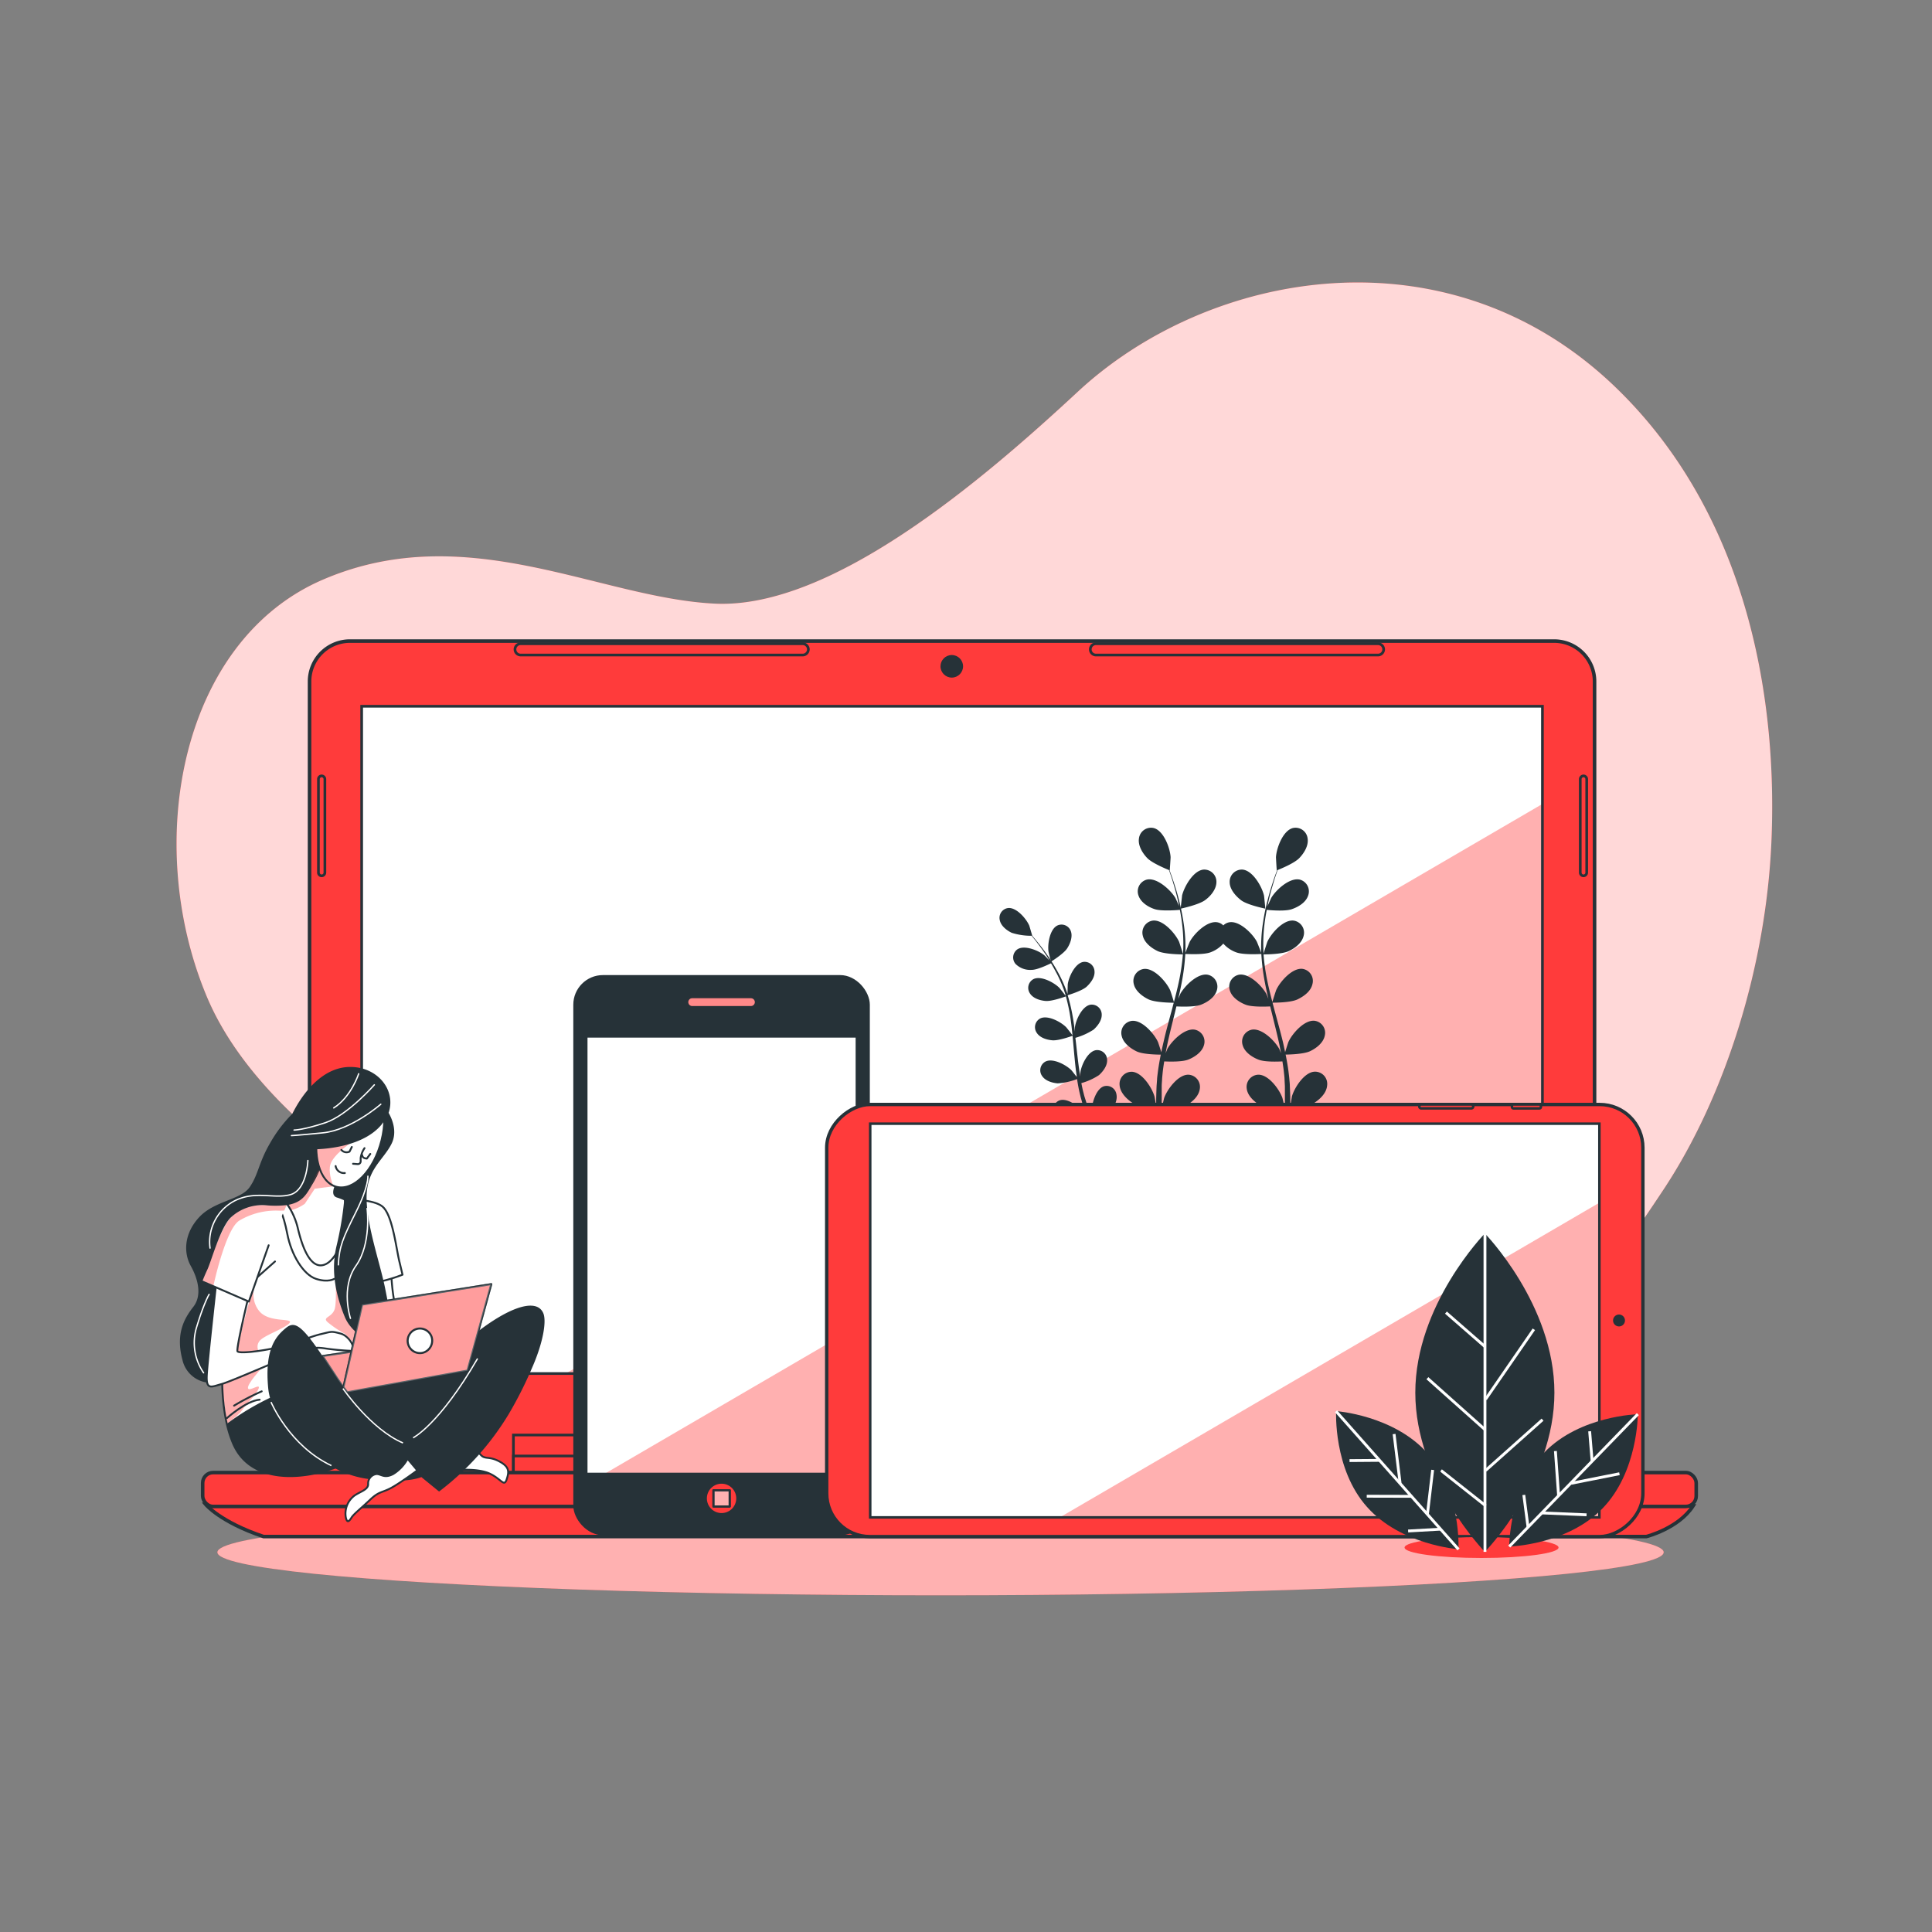 <svg viewBox="0 0 500 500" xmlns:xlink="http://www.w3.org/1999/xlink" xmlns="http://www.w3.org/2000/svg"><rect x="0" y="0" width="500" height="500" fill="#808080" stroke="none"/><defs><clipPath id="freepik--clip-path--inject-1--inject-27"><rect style="fill:#fff;stroke:#263238;stroke-miterlimit:10;stroke-width:0.69px" height="172.69" width="305.58" y="182.78" x="93.6"></rect></clipPath><clipPath id="freepik--clip-path-2--inject-1--inject-27"><path style="fill:#fff;stroke:#263238;stroke-linecap:round;stroke-linejoin:round;stroke-width:0.485px" d="M83.48,299.75a24,24,0,0,1-2.65,6.3c-2,3.31-2.82,5.62-8.94,5.79S62.62,317,60,331.87s-4.14,31.29.33,41.72S78,383,86.62,379.88s10.6-12.91,10.76-23.5.17-27.32-1.49-35.77-6.45-10.26-8.61-10.92.67-4.64.67-4.64Z"></path></clipPath><clipPath id="freepik--clip-path-3--inject-1--inject-27"><path style="fill:#fff;stroke:#263238;stroke-linecap:round;stroke-linejoin:round;stroke-width:0.485px" d="M89.2,310.44a12.79,12.79,0,0,0-1.92-.75c-2.15-.66.67-4.64.67-4.64l-4.47-5.3a24,24,0,0,1-2.65,6.3c-1.69,2.81-2.55,4.9-6.53,5.57a18.29,18.29,0,0,1,2.72,6c1,4.31,3.14,11.26,7.12,9.61C87.92,325.66,90.79,316.59,89.2,310.44Z"></path></clipPath><clipPath id="freepik--clip-path-4--inject-1--inject-27"><path style="fill:#fff;stroke:#263238;stroke-linecap:round;stroke-linejoin:round;stroke-width:0.485px" d="M74.3,311.62a25.36,25.36,0,0,1-5.56.05A12.19,12.19,0,0,0,59.47,315c-2.65,2.64-5,11.25-6,13.41s-1.32,3.14-1.32,3.14l12.25,5.3,5.13-14.57"></path></clipPath><clipPath id="freepik--clip-path-5--inject-1--inject-27"><ellipse style="fill:#fff;stroke:#263238;stroke-linecap:round;stroke-linejoin:round;stroke-width:0.485px" transform="translate(-215.71 309.47) rotate(-75.87)" ry="8.32" rx="14.49" cy="293.11" cx="90.66"></ellipse></clipPath><clipPath id="freepik--clip-path-6--inject-1--inject-27"><rect style="fill:#fff;stroke:#263238;stroke-miterlimit:10;stroke-width:0.528px" height="113.13" width="69.92" y="268.27" x="151.78"></rect></clipPath><clipPath id="freepik--clip-path-7--inject-1--inject-27"><rect style="fill:#fff;stroke:#263238;stroke-miterlimit:10;stroke-width:0.652px" transform="translate(661.31 22.19) rotate(90)" height="188.71" width="101.89" y="247.39" x="268.62"></rect></clipPath></defs><g id="freepik--background-simple--inject-1--inject-27"><path style="fill:#FF3B3B" d="M417.92,100.05C374.6,58.48,312.9,69.89,279,101.32c-24.77,23-63.79,56.35-94,54.9C155.05,154.77,120.81,134,83.6,150c-36.72,15.76-46.75,67.89-30.15,107.75,16.66,40,77.45,72.51,151,102.83a215,215,0,0,0,85.36,16.68s66.58-.69,91.6-16.7C401,348,409.39,339.75,430.57,307.78c16-24.2,26.72-58.22,27.92-91.18C460,176.33,450.28,131.11,417.92,100.05Z"></path><path style="fill:#fff;opacity:0.8" d="M417.92,100.05C374.6,58.48,312.9,69.89,279,101.32c-24.77,23-63.79,56.35-94,54.9C155.05,154.77,120.81,134,83.6,150c-36.72,15.76-46.75,67.89-30.15,107.75,16.66,40,77.45,72.51,151,102.83a215,215,0,0,0,85.36,16.68s66.58-.69,91.6-16.7C401,348,409.39,339.75,430.57,307.78c16-24.2,26.72-58.22,27.92-91.18C460,176.33,450.28,131.11,417.92,100.05Z"></path></g><g id="freepik--Shadow--inject-1--inject-27"><ellipse style="fill:#FF3B3B" ry="11.13" rx="187.15" cy="401.73" cx="243.41"></ellipse><ellipse style="fill:#fff;opacity:0.6" ry="11.13" rx="187.15" cy="401.73" cx="243.41"></ellipse></g><g id="freepik--Laptop--inject-1--inject-27"><path style="fill:#FF3B3B;stroke:#263238;stroke-miterlimit:10;stroke-width:0.921px" d="M90.56,165.91H402.21a10.46,10.46,0,0,1,10.46,10.46V381.77a0,0,0,0,1,0,0H80.11a0,0,0,0,1,0,0V176.37A10.46,10.46,0,0,1,90.56,165.91Z"></path><rect style="fill:#fff" height="172.69" width="305.58" y="182.78" x="93.6"></rect><g style="clip-path:url(#freepik--clip-path--inject-1--inject-27)"><polygon style="fill:#FF3B3B;opacity:0.4;mix-blend-mode:multiply" points="399.18 355.47 399.18 208.06 146.41 355.47 399.18 355.47"></polygon></g><rect style="fill:none;stroke:#263238;stroke-miterlimit:10;stroke-width:0.69px" height="172.69" width="305.58" y="182.78" x="93.6"></rect><rect style="fill:#FF3B3B;stroke:#263238;stroke-miterlimit:10;stroke-width:0.692px" height="11.26" width="228.55" y="371.38" x="132.87"></rect><rect style="fill:#FF3B3B;stroke:#263238;stroke-miterlimit:10;stroke-width:0.692px" height="5.84" width="228.55" y="376.81" x="132.87"></rect><path style="fill:#FF3B3B;stroke:#263238;stroke-miterlimit:10;stroke-width:0.921px" d="M53.21,389.32s3.76,4.59,15,8.34H426.07s8.34-2.09,12.1-7.93Z"></path><rect style="fill:#FF3B3B;stroke:#263238;stroke-miterlimit:10;stroke-width:0.921px" rx="2.7" height="8.77" width="386.53" y="381.1" x="52.45"></rect><circle style="fill:#263238" r="2.92" cy="172.44" cx="246.32"></circle><path style="fill:#FF3B3B;stroke:#263238;stroke-miterlimit:10;stroke-width:0.692px" d="M207.74,169.52h-73a1.46,1.46,0,0,1-1.46-1.46h0a1.46,1.46,0,0,1,1.46-1.46h73a1.47,1.47,0,0,1,1.46,1.46h0A1.46,1.46,0,0,1,207.74,169.52Z"></path><path style="fill:#FF3B3B;stroke:#263238;stroke-miterlimit:10;stroke-width:0.692px" d="M356.63,169.52h-73a1.46,1.46,0,0,1-1.46-1.46h0a1.47,1.47,0,0,1,1.46-1.46h73a1.46,1.46,0,0,1,1.46,1.46h0A1.46,1.46,0,0,1,356.63,169.52Z"></path><path style="fill:#FF3B3B;stroke:#263238;stroke-miterlimit:10;stroke-width:0.692px" d="M409.81,226.66h0a.84.84,0,0,1-.84-.83V201.64a.85.85,0,0,1,.84-.84h0a.84.84,0,0,1,.83.84v24.19A.83.83,0,0,1,409.81,226.66Z"></path><path style="fill:#FF3B3B;stroke:#263238;stroke-miterlimit:10;stroke-width:0.692px" d="M83.24,226.66h0a.83.83,0,0,1-.83-.83V201.64a.84.84,0,0,1,.83-.84h0a.85.85,0,0,1,.84.84v24.19A.84.84,0,0,1,83.24,226.66Z"></path></g><g id="freepik--plants-1--inject-1--inject-27"><path style="fill:#263238" d="M311.81,233c1.42-1,2.95-2.78,3-4.66a3.16,3.16,0,0,0-3.33-3.29c-2.65.24-5,4.4-5.56,6.71,0,.2-.4,3.41-.35,3.4S310.13,234.19,311.81,233Z"></path><path style="fill:#263238" d="M288.92,283.14a2.56,2.56,0,0,0-3.27-2c-2,.69-3.13,4.44-3.1,6.38,0,.12.19,1.58.3,2.32-.23-.57-.45-1.15-.68-1.75-.33-.87-.65-1.79-1-2.69l-.45-1.43c-.16-.48-.26-1-.39-1.44-.18-.72-.33-1.47-.48-2.22a16.24,16.24,0,0,0,4.58-2.08c1.09-1,2.2-2.47,2.09-4a2.56,2.56,0,0,0-2.93-2.44c-2.13.38-3.77,3.92-4,5.84,0,.06,0,.47,0,1-.12-.74-.25-1.47-.35-2.22-.3-2.12-.53-4.29-.77-6.46-.05-.46-.11-.91-.16-1.36a17.27,17.27,0,0,0,4.72-2.13c1.09-1,2.2-2.47,2.09-4a2.57,2.57,0,0,0-2.93-2.44c-2.13.38-3.77,3.92-4,5.84,0,.07,0,.56,0,1.1-.15-1.17-.31-2.35-.51-3.51a46,46,0,0,0-1.37-5.89c.27-.08,3.64-1.1,4.87-2.17,1.08-1,2.2-2.47,2.08-4a2.56,2.56,0,0,0-2.93-2.44c-2.13.38-3.77,3.92-4,5.84,0,.13-.06,1.91-.05,2.54a.19.19,0,0,1,0-.07,33.68,33.68,0,0,0-2.37-5.44,44.63,44.63,0,0,0-2.78-4.52c-.93-1.36-1.86-2.54-2.7-3.58-.45-.56-.88-1.07-1.28-1.53h0s-.72-2.51-.79-2.67c-.77-1.77-3.3-4.74-5.46-4.52a2.55,2.55,0,0,0-2.16,3.13c.3,1.5,1.78,2.65,3.09,3.28a16.73,16.73,0,0,0,5.15.77c.41.5.84,1,1.3,1.62.81,1.06,1.72,2.26,2.61,3.63.24.37.48.77.72,1.15-.54-.56-1.29-1.33-1.38-1.39-1.5-1.22-5.11-2.69-6.92-1.51a2.57,2.57,0,0,0-.48,3.79A5.36,5.36,0,0,0,267,251c1.5,0,4.34-1.4,5-1.7.53.86,1,1.76,1.53,2.73a33,33,0,0,1,2.22,5.42c0,.11,0,.23.08.34-.22-.33-1.55-2-1.66-2.13-1.36-1.38-4.79-3.24-6.72-2.26a2.56,2.56,0,0,0-.89,3.71c.82,1.28,2.62,1.83,4.06,1.94,1.66.13,5.1-1.14,5.23-1.19a45.42,45.42,0,0,1,1.2,5.73c.21,1.43.37,2.88.51,4.35-.29-.42-1.54-2-1.64-2.1-1.36-1.38-4.79-3.23-6.72-2.26a2.56,2.56,0,0,0-.89,3.71c.82,1.29,2.62,1.83,4.06,1.94,1.62.13,4.92-1.07,5.2-1.17.07.66.13,1.33.19,2,.2,2.18.38,4.36.63,6.51.09.74.2,1.47.31,2.2-.46-.61-1.33-1.7-1.41-1.79-1.36-1.37-4.79-3.23-6.72-2.25a2.55,2.55,0,0,0-.9,3.7c.83,1.29,2.63,1.83,4.07,1.94a16.66,16.66,0,0,0,5-1.11c.19,1.22.4,2.42.67,3.59.13.51.23,1,.38,1.5s.27,1,.41,1.44c.32,1,.61,1.87.93,2.77.16.45.32.87.48,1.31-.37-.69-1-1.77-1.06-1.86-1.13-1.56-4.24-3.92-6.3-3.25a2.56,2.56,0,0,0-1.44,3.53c.62,1.4,2.32,2.21,3.72,2.54s4.89-.29,5.29-.37c.4,1.07.8,2.11,1.18,3.08,1.23,3.06,2.36,5.56,3.18,7.3s1.33,2.72,1.33,2.72h0a.75.75,0,0,0,1,.3.76.76,0,0,0,.3-1s-.51-.94-1.36-2.65-2-4.15-3.3-7.15c-.37-.87-.75-1.79-1.13-2.74.39-.19,3.44-1.66,4.46-2.88S289.26,284.63,288.92,283.14Z"></path><path style="fill:#263238" d="M272,248.88s3.23-2,4.16-3.41c.8-1.21,1.47-3,1-4.4a2.56,2.56,0,0,0-3.47-1.57c-2,.92-2.6,4.77-2.35,6.69C271.34,246.35,272,248.9,272,248.88Z"></path><path style="fill:#263238" d="M321.22,233c1.67,1.24,6.25,2.16,6.25,2.16s-.3-3.2-.35-3.4c-.53-2.31-2.9-6.47-5.55-6.71a3.15,3.15,0,0,0-3.33,3.29C318.26,230.17,319.79,231.9,321.22,233Z"></path><path style="fill:#263238" d="M340.22,277.35c-2.65.11-5.24,4.14-5.88,6.43,0,.13-.28,1.64-.42,2.6,0-.58,0-1.13,0-1.72,0-1.17-.06-2.34-.11-3.59,0-.6-.08-1.21-.13-1.83s-.14-1.26-.21-1.89c-.19-1.47-.45-2.94-.75-4.43,1,0,4.66-.11,6.27-.85s3.45-2.14,3.85-4a3.13,3.13,0,0,0-2.6-3.89c-2.64-.31-5.81,3.29-6.79,5.46-.06.13-.59,1.76-.86,2.66-.19-.89-.37-1.78-.58-2.67-.63-2.58-1.35-5.17-2.05-7.76-.22-.79-.42-1.59-.63-2.38.57,0,4.73,0,6.49-.86s3.45-2.14,3.85-4a3.14,3.14,0,0,0-2.6-3.89c-2.64-.3-5.8,3.3-6.78,5.46-.08.16-.84,2.51-1,3.12-.46-1.75-.9-3.49-1.26-5.23A54.55,54.55,0,0,1,327,247c.31,0,4.71,0,6.53-.86,1.61-.74,3.45-2.14,3.86-4a3.15,3.15,0,0,0-2.61-3.89c-2.64-.3-5.8,3.3-6.78,5.46-.08.17-.89,2.7-1,3.16,0-.13,0-.28,0-.42a40.45,40.45,0,0,1,.24-7.19c.15-1.32.36-2.58.6-3.79.86.09,4.68.43,6.43-.16s3.67-1.74,4.27-3.52a3.15,3.15,0,0,0-2.16-4.15c-2.6-.59-6.14,2.64-7.35,4.68-.06.11-.61,1.31-1,2.2.11-.55.22-1.12.34-1.64.45-2,1-3.73,1.46-5.29.28-.88.55-1.68.81-2.42.87-.35,4.35-1.78,5.61-3.09s2.45-3.24,2.16-5.09a3.14,3.14,0,0,0-3.83-2.69c-2.57.67-4.22,5.17-4.36,7.54,0,.2.18,3.43.22,3.41l.05,0c-.26.71-.54,1.47-.83,2.31-.51,1.55-1.08,3.31-1.57,5.27a55.86,55.86,0,0,0-1.29,6.39,41.08,41.08,0,0,0-.4,7.28v.09c-.26-.73-1.06-2.76-1.14-2.9-1.12-2.1-4.52-5.48-7.13-5a2.88,2.88,0,0,0-1.54.81,2.84,2.84,0,0,0-1.54-.81c-2.61-.47-6,2.91-7.12,5-.08.14-.89,2.17-1.15,2.9,0,0,0-.06,0-.09a41.06,41.06,0,0,0-.41-7.28,58.17,58.17,0,0,0-1.28-6.39c-.49-2-1.06-3.72-1.58-5.27-.29-.84-.56-1.6-.83-2.31l.05,0s.23-3.21.22-3.41c-.13-2.37-1.79-6.87-4.36-7.54a3.14,3.14,0,0,0-3.83,2.69c-.29,1.85.93,3.82,2.16,5.09s4.74,2.74,5.61,3.09c.26.74.53,1.54.82,2.42.48,1.56,1,3.33,1.45,5.29.12.52.23,1.09.35,1.64-.39-.89-.93-2.09-1-2.2-1.21-2-4.75-5.27-7.34-4.68a3.14,3.14,0,0,0-2.16,4.15c.6,1.78,2.58,3,4.26,3.52s5.57.25,6.44.16c.23,1.21.44,2.47.59,3.79a40.43,40.43,0,0,1,.25,7.19c0,.14,0,.29-.05.42-.11-.46-.93-3-1-3.16-1-2.16-4.15-5.76-6.79-5.46a3.14,3.14,0,0,0-2.6,3.89c.4,1.83,2.24,3.23,3.85,4,1.82.84,6.22.86,6.53.86a56.26,56.26,0,0,1-1.05,7.11c-.37,1.74-.81,3.48-1.27,5.23-.16-.61-.92-3-1-3.12-1-2.16-4.15-5.76-6.79-5.46a3.14,3.14,0,0,0-2.6,3.89c.4,1.83,2.24,3.23,3.85,4,1.76.81,5.93.86,6.49.86-.21.79-.41,1.59-.63,2.38-.7,2.59-1.42,5.18-2,7.76-.22.89-.4,1.78-.59,2.67-.27-.9-.8-2.53-.86-2.66-1-2.17-4.15-5.77-6.79-5.46a3.14,3.14,0,0,0-2.6,3.89c.4,1.83,2.24,3.22,3.85,4s5.23.84,6.27.85c-.3,1.49-.56,3-.75,4.43-.07.63-.18,1.28-.21,1.89s-.09,1.23-.13,1.83c-.05,1.25-.09,2.42-.1,3.59,0,.59,0,1.14,0,1.72-.14-1-.39-2.47-.43-2.6-.64-2.29-3.22-6.32-5.88-6.43a3.15,3.15,0,0,0-3.16,3.45c.12,1.88,1.73,3.53,3.21,4.51s5.6,1.73,6.25,1.83c0,1.41,0,2.77,0,4.05.11,4.05.35,7.41.55,9.77s.37,3.7.37,3.7h0v0a.94.94,0,0,0,1.85-.28s-.19-1.3-.44-3.63-.56-5.65-.76-9.65c-.05-1.15-.1-2.38-.13-3.64.66-.06,4.71-.47,6.36-1.41s3.26-2.43,3.5-4.29a3.15,3.15,0,0,0-2.93-3.65c-2.66-.07-5.5,3.79-6.29,6-.05.14-.46,1.9-.64,2.8,0-.76,0-1.51,0-2.31,0-1.13,0-2.34,0-3.51,0-.6.07-1.21.1-1.83s.11-1.22.16-1.83c.1-.91.24-1.83.39-2.76,1.19.06,4.58.16,6.17-.45s3.59-1.91,4.1-3.71a3.14,3.14,0,0,0-2.34-4.05c-2.61-.48-6,2.91-7.13,5l-.44,1.09c.16-.9.33-1.8.53-2.7.56-2.57,1.22-5.17,1.87-7.78l.39-1.63c1,.05,4.68.2,6.35-.44s3.59-1.91,4.11-3.71a3.15,3.15,0,0,0-2.35-4.05c-2.61-.48-6,2.91-7.13,5,0,.08-.26.63-.51,1.26.33-1.42.64-2.84.91-4.26a54.55,54.55,0,0,0,.92-7.37c.56,0,4.73.26,6.54-.44a8.15,8.15,0,0,0,3.3-2.25,8.15,8.15,0,0,0,3.3,2.25c1.81.7,6,.47,6.54.44a56.2,56.2,0,0,0,.92,7.37c.27,1.42.58,2.84.91,4.26-.25-.63-.47-1.18-.51-1.26-1.12-2.09-4.51-5.48-7.13-5a3.14,3.14,0,0,0-2.34,4.05c.52,1.8,2.45,3.07,4.1,3.71s5.37.49,6.35.44c.13.55.26,1.09.4,1.63.64,2.61,1.3,5.21,1.87,7.78.2.9.36,1.8.53,2.7-.22-.55-.41-1-.45-1.09-1.12-2.09-4.51-5.48-7.13-5a3.14,3.14,0,0,0-2.34,4.05c.52,1.8,2.45,3.07,4.1,3.71s5,.51,6.18.45c.14.93.29,1.85.38,2.76.06.61.15,1.2.17,1.83s.06,1.23.09,1.83c0,1.17,0,2.38,0,3.51,0,.8,0,1.55,0,2.31-.19-.9-.6-2.66-.65-2.8-.79-2.24-3.63-6.1-6.29-6a3.15,3.15,0,0,0-2.93,3.65c.24,1.86,2,3.41,3.5,4.29s5.7,1.35,6.36,1.41c0,1.26-.07,2.49-.13,3.64-.19,4-.5,7.33-.75,9.65s-.45,3.63-.45,3.63a.94.94,0,0,0,1.85.28v0h0s.17-1.35.38-3.7.44-5.72.54-9.77c0-1.28.05-2.64.05-4.05.65-.1,4.66-.77,6.26-1.83s3.09-2.63,3.2-4.51A3.15,3.15,0,0,0,340.22,277.35Z"></path></g><g id="freepik--Character--inject-1--inject-27"><path style="fill:#fff;stroke:#263238;stroke-linecap:round;stroke-linejoin:round;stroke-width:0.485px" d="M101.19,328.23s.17,6.79,1.32,10.43a58.71,58.71,0,0,0,3,7.28s-4.3,2.32-6.29,2.49-4.63-8.78-4.63-14.9S96.89,325.58,101.19,328.23Z"></path><path style="fill:#fff;stroke:#263238;stroke-linecap:round;stroke-linejoin:round;stroke-width:0.485px" d="M89.2,310.44s7-.26,9.67,1.73,3.64,10.76,4.47,14.24l.83,3.48a38.68,38.68,0,0,1-6,1.82,17.41,17.41,0,0,0-2.32.33S93.74,320,91.26,316.48a45.61,45.61,0,0,0-4.14-5.14S86,310,89.2,310.44Z"></path><path style="fill:#fff" d="M83.48,299.75a24,24,0,0,1-2.65,6.3c-2,3.31-2.82,5.62-8.94,5.79S62.62,317,60,331.87s-4.14,31.29.33,41.72S78,383,86.62,379.88s10.6-12.91,10.76-23.5.17-27.32-1.49-35.77-6.45-10.26-8.61-10.92.67-4.64.67-4.64Z"></path><g style="clip-path:url(#freepik--clip-path-2--inject-1--inject-27)"><path style="fill:#FF3B3B;opacity:0.4;mix-blend-mode:multiply" d="M66,332.24s-1.46,4,1.13,7.11,9,1.62,7.76,3.07-6.79,3.24-7.76,4.69a2.3,2.3,0,0,0-.16,2.59s-5.1.91-5.46.05,3-12.91,3-12.91Z"></path><path style="fill:#FF3B3B;opacity:0.4;mix-blend-mode:multiply" d="M67.56,354.23s-3.55,3.88-3.39,5,3.39-1.45,2.75.16-3.4,4.21-4.21,5.5-4,3.58-4,3.58l-1.14-8.75-.22-1.53Z"></path></g><path style="fill:none;stroke:#263238;stroke-linecap:round;stroke-linejoin:round;stroke-width:0.485px" d="M83.48,299.75a24,24,0,0,1-2.65,6.3c-2,3.31-2.82,5.62-8.94,5.79S62.62,317,60,331.87s-4.14,31.29.33,41.72S78,383,86.62,379.88s10.6-12.91,10.76-23.5.17-27.32-1.49-35.77-6.45-10.26-8.61-10.92.67-4.64.67-4.64Z"></path><path style="fill:#fff" d="M89.2,310.44a12.79,12.79,0,0,0-1.92-.75c-2.15-.66.67-4.64.67-4.64l-4.47-5.3a24,24,0,0,1-2.65,6.3c-1.69,2.81-2.55,4.9-6.53,5.57a18.29,18.29,0,0,1,2.72,6c1,4.31,3.14,11.26,7.12,9.61C87.92,325.66,90.79,316.59,89.2,310.44Z"></path><g style="clip-path:url(#freepik--clip-path-3--inject-1--inject-27)"><path style="fill:#FF3B3B;opacity:0.4;mix-blend-mode:multiply" d="M78.88,311.54a11,11,0,0,1-3.46,1.64l-1-1.71s4.13.51,8.26-9h0A13.68,13.68,0,0,0,86.4,307l-4.93.63"></path></g><path style="fill:none;stroke:#263238;stroke-linecap:round;stroke-linejoin:round;stroke-width:0.485px" d="M89.2,310.44a12.79,12.79,0,0,0-1.92-.75c-2.15-.66.67-4.64.67-4.64l-4.47-5.3a24,24,0,0,1-2.65,6.3c-1.69,2.81-2.55,4.9-6.53,5.57a18.29,18.29,0,0,1,2.72,6c1,4.31,3.14,11.26,7.12,9.61C87.92,325.66,90.79,316.59,89.2,310.44Z"></path><line style="fill:none;stroke:#263238;stroke-linecap:round;stroke-linejoin:round;stroke-width:0.485px" y2="326.47" x2="71.17" y1="330.7" x1="66.41"></line><path style="fill:none;stroke:#263238;stroke-linecap:round;stroke-linejoin:round;stroke-width:0.485px" d="M71.89,311.84s1.4,1.92,2.46,7.48,4.23,10.59,7.41,11.64,4.76,0,4.76,0"></path><path style="fill:#fff;stroke:#263238;stroke-linecap:round;stroke-linejoin:round;stroke-width:0.485px" d="M56.16,330.22s-2.48,22-2.65,25.82,1.32,2.82,3.81,2.16,16.72-7,20-8.12,3.81-1.49,6.46-1.16a66,66,0,0,0,7,.67c1.66,0-.17-3.81-2.65-4.47s-2.32-.5-5.13.16-7.29,2.65-12.09,3.64-8.94,1.33-9.43.83,3-14.9,3-14.9Z"></path><path style="fill:#fff" d="M74.3,311.62a25.36,25.36,0,0,1-5.56.05A12.19,12.19,0,0,0,59.47,315c-2.65,2.64-5,11.25-6,13.41s-1.32,3.14-1.32,3.14l12.25,5.3,5.13-14.57"></path><g style="clip-path:url(#freepik--clip-path-4--inject-1--inject-27)"><path style="fill:#FF3B3B;opacity:0.4;mix-blend-mode:multiply" d="M74.17,311.51a61.57,61.57,0,0,1-7.25.35,9.92,9.92,0,0,0-7.6,3.72c-2.27,2.59-6.92,15.87-6.92,15.87l2.85,1.22s3.1-14.5,6.65-16.76a18.51,18.51,0,0,1,10.35-2.59c1,0,2.12-.07,2.83-.14Z"></path></g><path style="fill:none;stroke:#263238;stroke-linecap:round;stroke-linejoin:round;stroke-width:0.485px" d="M74.3,311.62a25.36,25.36,0,0,1-5.56.05A12.19,12.19,0,0,0,59.47,315c-2.65,2.64-5,11.25-6,13.41s-1.32,3.14-1.32,3.14l12.25,5.3,5.13-14.57"></path><path style="fill:none;stroke:#263238;stroke-linecap:round;stroke-linejoin:round;stroke-width:0.485px" d="M58.73,367s5-4.5,8.47-4.76"></path><path style="fill:none;stroke:#263238;stroke-linecap:round;stroke-linejoin:round;stroke-width:0.485px" d="M67.73,360.08a64.45,64.45,0,0,0-7.15,3.7"></path><ellipse style="fill:#fff" transform="translate(-215.71 309.47) rotate(-75.87)" ry="8.32" rx="14.49" cy="293.11" cx="90.66"></ellipse><g style="clip-path:url(#freepik--clip-path-5--inject-1--inject-27)"><path style="fill:#FF3B3B;opacity:0.4;mix-blend-mode:multiply" d="M86.28,306.86c-.56-1.12-1.3-3.81-.77-5.51.81-2.58,5.17-5.48,5.17-5.48s-2,.48-4,.79-4.77.76-4.77.76l.69,4.84C83.53,304.44,84.66,306.22,86.28,306.86Z"></path></g><ellipse style="fill:none;stroke:#263238;stroke-linecap:round;stroke-linejoin:round;stroke-width:0.485px" transform="translate(-215.71 309.47) rotate(-75.87)" ry="8.32" rx="14.49" cy="293.11" cx="90.66"></ellipse><path style="fill:#FF3B3B;opacity:0.4;mix-blend-mode:multiply" d="M82.66,302.69c-.76,1.5-3.12,6.18-5.56,7.72a8.13,8.13,0,0,1-2.23,1"></path><path style="fill:#FF3B3B;opacity:0.4;mix-blend-mode:multiply" d="M86.64,327.23s.65,9.21,0,11.48-3.23,2.1-1.94,3.39a27.76,27.76,0,0,0,4.53,3.07l2.26,2.27L92,344s-1.62.49-3.24-5.17A69.52,69.52,0,0,1,86.64,327.23Z"></path><path style="fill:none;stroke:#263238;stroke-linecap:round;stroke-linejoin:round;stroke-width:0.485px" d="M94.34,297.14a6,6,0,0,0-1,2.55c0,.3,0,.57,0,.79a.73.73,0,0,1-.78.79l-1.19-.09"></path><path style="fill:none;stroke:#263238;stroke-linecap:round;stroke-linejoin:round;stroke-width:0.485px" d="M89.25,303.58a2.18,2.18,0,0,1-2.39-1.8"></path><path style="fill:none;stroke:#263238;stroke-linecap:round;stroke-linejoin:round;stroke-width:0.485px" d="M91.05,296.84l-.6,1.2a1.76,1.76,0,0,1-2.1-.45"></path><path style="fill:none;stroke:#263238;stroke-linecap:round;stroke-linejoin:round;stroke-width:0.485px" d="M95.83,298.64l-.89,1.2s-1.2,0-1.2-.9"></path><path style="fill:#263238" d="M100.57,288c2-5.89-2.87-12-10.14-11.87s-12.36,7.24-14.77,12.11a35.36,35.36,0,0,0-5.76,7.59c-3,5.13-3,8.11-5.3,11.42s-9.1,3.48-13.08,7.79-4,9.27-2.15,12.58,3,7.61.66,10.59-4.63,7-2.81,13.75a7.59,7.59,0,0,0,6.38,5.84,7,7,0,0,1-.09-1.71c.13-3,1.65-16.81,2.32-22.92l-3.64-1.58s.33-1,1.32-3.14,3.31-10.77,6-13.41a12.19,12.19,0,0,1,9.27-3.32,25.36,25.36,0,0,0,5.56-.05A6.92,6.92,0,0,0,79.64,308l0,0,.26-.43,0-.05c.28-.46.56-.95.87-1.46a25.22,25.22,0,0,0,1.84-3.79,16.61,16.61,0,0,1-.8-4.84c3.26-.11,12.28-.91,16.84-6.27.27-.33.52-.66.74-1a24.23,24.23,0,0,1-.72,5,20.23,20.23,0,0,1-5.47,9.92l-.48.41-.3.24c-.15.11-.29.22-.44.31a3,3,0,0,1-.33.21,4.64,4.64,0,0,1-.42.25l-.35.18-.42.18-.35.13-.42.13-.35.09a5.11,5.11,0,0,1-2.27,0l-.29-.1a2.94,2.94,0,0,0-.29,1.95,1,1,0,0,0,.73.68h0a12.52,12.52,0,0,1,1.87.73,85.5,85.5,0,0,1-2,12c-1.66,6.95.16,13.57,2.15,18.37s8.11,7.78,10.26,5,1.49-5.79.17-12.42-4.8-16.22-4.8-23.51,4.3-9.6,6.46-13.9C102.88,292.9,101.5,289.62,100.57,288Z"></path><path style="fill:none;stroke:#fff;stroke-linecap:round;stroke-linejoin:round;stroke-width:0.346px" d="M98.55,285.77s-7.64,6.69-15,7.41-8.12.71-8.12.71"></path><path style="fill:none;stroke:#fff;stroke-linecap:round;stroke-linejoin:round;stroke-width:0.346px" d="M96.88,280.75s-6.93,7.89-12.66,9.8-8.12,1.91-8.12,1.91"></path><path style="fill:none;stroke:#fff;stroke-linecap:round;stroke-linejoin:round;stroke-width:0.346px" d="M92.82,277.89s-1.91,6-6.45,8.84"></path><path style="fill:none;stroke:#fff;stroke-linecap:round;stroke-linejoin:round;stroke-width:0.346px" d="M79.68,300.34s-.24,7.65-4.54,8.84-9.07-1.19-14.57,1.67A12,12,0,0,0,54.36,323"></path><path style="fill:none;stroke:#fff;stroke-linecap:round;stroke-linejoin:round;stroke-width:0.346px" d="M52.69,355.28a13.69,13.69,0,0,1-1.91-11.46c1.91-6.45,3.34-8.84,3.34-8.84"></path><path style="fill:none;stroke:#fff;stroke-linecap:round;stroke-linejoin:round;stroke-width:0.346px" d="M95,312.76s1.19,9.08-2.87,14.81-1.43,13.62-1.43,13.62"></path><path style="fill:none;stroke:#fff;stroke-linecap:round;stroke-linejoin:round;stroke-width:0.346px" d="M95.21,304.4s.24,2.63-3.11,9.32-4.3,8.84-4.54,13.62"></path><path style="fill:#fff;stroke:#263238;stroke-miterlimit:10;stroke-width:0.485px" d="M118.14,380.46s5.37-.52,8.48.86,3.81,3.63,4.5,1.56.69-3.29-1.9-4.67-3.64-.52-4.67-1.56a7.54,7.54,0,0,0-1.73-1.38s-2.77-.35-2.95,1.21-2.76,2.07-2.76,2.07Z"></path><path style="fill:#263238" d="M140.59,339.82c-1.82-4.14-9.41-1.3-18.21,5.79-11.39,9.18-20.24,11.32-25,11.69v-.15c-2.48-1.16-6-1.21-10.19-.53-.13-.19-.26-.38-.38-.58-8-12.41-10.1-14.56-12.75-12.41s-5.63,5.46-4.64,15.73a15,15,0,0,0,.46,2.39,66.5,66.5,0,0,0-11.18,6.73,29.67,29.67,0,0,0,1.62,5.11c4.45,10.4,17.63,9.45,26.24,6.32a25.5,25.5,0,0,0,8.36,2.79c6.82.85,11.43.6,14.13-.43l4.58,3.74a71.64,71.64,0,0,0,18-20,101.48,101.48,0,0,0,6.06-12C140.54,347.56,141.51,341.9,140.59,339.82Z"></path><path style="fill:#FF3B3B;stroke:#263238;stroke-linecap:round;stroke-linejoin:round;stroke-width:0.485px" d="M86.79,356a44.34,44.34,0,0,0,3.12,4.29L121,354.71l-9.79-7.84-27.73,4.06C84.43,352.39,85.54,354.09,86.79,356Z"></path><path style="fill:#fff;stroke:#263238;stroke-linecap:round;stroke-linejoin:round;stroke-width:0.528px;opacity:0.5" d="M86.79,356a44.34,44.34,0,0,0,3.12,4.29L121,354.71l-9.79-7.84-27.73,4.06C84.43,352.39,85.54,354.09,86.79,356Z"></path><path style="fill:#FF3B3B;stroke:#263238;stroke-linecap:round;stroke-linejoin:round;stroke-width:0.485px" d="M93.71,337.63,88.87,359c.34.45.69.89,1,1.32L121,354.71l6.15-22.38Z"></path><path style="fill:#fff" d="M109.55,350.06a3.18,3.18,0,1,1,2.17-4A3.24,3.24,0,0,1,109.55,350.06Z"></path><path style="fill:#fff;stroke:#263238;stroke-linecap:round;stroke-linejoin:round;stroke-width:0.528px;opacity:0.5" d="M93.71,337.63,88.87,359c.34.45.69.89,1,1.32L121,354.71l6.15-22.38Z"></path><path style="fill:#fff;stroke:#263238;stroke-linecap:round;stroke-linejoin:round;stroke-width:0.528px" d="M109.55,350.06a3.18,3.18,0,1,1,2.17-4A3.24,3.24,0,0,1,109.55,350.06Z"></path><path style="fill:#fff;stroke:#263238;stroke-miterlimit:10;stroke-width:0.485px" d="M108,380.53s-4.28,3.18-6.69,4.5-3.18.87-5.49,3.07-4.27,3.73-4.82,4.61-1.21,1.75-1.54-.22a5.84,5.84,0,0,1,2.2-5.38c1.53-1.1,3.62-1.54,3.62-3a2.45,2.45,0,0,1,2.19-2.63c1.21,0,2,1.2,4.28,0a10.54,10.54,0,0,0,3.73-3.95Z"></path><path style="fill:none;stroke:#fff;stroke-miterlimit:10;stroke-width:0.346px" d="M70.14,362.85s4.73,11.31,15.63,16.45"></path><path style="fill:none;stroke:#fff;stroke-miterlimit:10;stroke-width:0.346px" d="M106.91,372.11s6.77-3.39,16.69-20.53"></path><path style="fill:none;stroke:#fff;stroke-miterlimit:10;stroke-width:0.346px" d="M88.76,359.35s7.17,10.51,15.53,14.09"></path></g><g id="freepik--Mobile--inject-1--inject-27"><rect style="fill:#263238" rx="7.67" height="144.96" width="76.74" y="252.35" x="148.37"></rect><rect style="fill:#fff" height="113.13" width="69.92" y="268.27" x="151.78"></rect><g style="clip-path:url(#freepik--clip-path-6--inject-1--inject-27)"><polygon style="fill:#FF3B3B;opacity:0.4;mix-blend-mode:multiply" points="221.7 343.38 156.52 381.39 221.7 381.39 221.7 343.38"></polygon></g><rect style="fill:none;stroke:#263238;stroke-miterlimit:10;stroke-width:0.528px" height="113.13" width="69.92" y="268.27" x="151.78"></rect><path style="fill:#FF3B3B" d="M194.34,260.35h-15.2a1,1,0,0,1-1-1h0a1,1,0,0,1,1-1h15.2a1,1,0,0,1,1,1h0A1,1,0,0,1,194.34,260.35Z"></path><path style="fill:#fff;opacity:0.4" d="M194.34,260.35h-15.2a1,1,0,0,1-1-1h0a1,1,0,0,1,1-1h15.2a1,1,0,0,1,1,1h0A1,1,0,0,1,194.34,260.35Z"></path><path style="fill:#FF3B3B;stroke:#263238;stroke-miterlimit:10;stroke-width:0.704px" d="M190.89,387.78a4.15,4.15,0,1,0-4.15,4.15A4.15,4.15,0,0,0,190.89,387.78Z"></path><rect style="fill:#FF3B3B;stroke:#263238;stroke-linecap:round;stroke-linejoin:round;stroke-width:0.528px" height="4.2" width="4.2" y="385.68" x="184.64"></rect><rect style="fill:#fff;stroke:#263238;stroke-linecap:round;stroke-linejoin:round;stroke-width:0.528px;opacity:0.6" height="4.2" width="4.2" y="385.68" x="184.64"></rect><rect style="fill:none;stroke:#263238;stroke-linecap:round;stroke-linejoin:round;stroke-width:0.528px" height="4.2" width="4.2" y="385.68" x="184.64"></rect></g><g id="freepik--Tablet--inject-1--inject-27"><rect style="fill:#FF3B3B;stroke:#263238;stroke-miterlimit:10;stroke-width:0.869px" transform="translate(661.31 22.19) rotate(90)" rx="11.18" height="211.23" width="111.83" y="236.13" x="263.65"></rect><rect style="fill:#fff" transform="translate(661.31 22.19) rotate(90)" height="188.71" width="101.89" y="247.39" x="268.62"></rect><g style="clip-path:url(#freepik--clip-path-7--inject-1--inject-27)"><polygon style="fill:#FF3B3B;opacity:0.4;mix-blend-mode:multiply" points="413.92 311.26 274.29 392.69 413.92 392.69 413.92 311.26"></polygon></g><rect style="fill:none;stroke:#263238;stroke-miterlimit:10;stroke-width:0.652px" transform="translate(661.31 22.19) rotate(90)" height="188.71" width="101.89" y="247.39" x="268.62"></rect><path style="fill:#263238" d="M419,343.28a1.54,1.54,0,1,1,1.54-1.53A1.54,1.54,0,0,1,419,343.28Z"></path><rect style="fill:#FF3B3B;stroke:#263238;stroke-miterlimit:10;stroke-width:0.653px" transform="translate(790.07 572.69) rotate(180)" rx="0.37" height="1.02" width="7.49" y="285.83" x="391.29"></rect><path style="fill:#FF3B3B;stroke:#263238;stroke-miterlimit:10;stroke-width:0.653px" d="M367.82,286.85h12.93a.51.51,0,0,0,.52-.51h0a.51.51,0,0,0-.52-.51H367.82a.51.51,0,0,0-.51.51h0A.51.51,0,0,0,367.82,286.85Z"></path></g><g id="freepik--plants-2--inject-1--inject-27"><path style="fill:#FF3B3B" d="M403.35,400.5c0,1.49-8.92,2.7-19.92,2.7S363.5,402,363.5,400.5s8.92-2.71,19.93-2.71S403.35,399,403.35,400.5Z"></path><path style="fill:#263238" d="M366.28,360.42c0,22.76,18,41.2,18,41.2s18-18.44,18-41.2-18-41.2-18-41.2S366.28,337.66,366.28,360.42Z"></path><line style="fill:none;stroke:#fff;stroke-miterlimit:10;stroke-width:0.738px" y2="319.22" x2="384.31" y1="401.62" x1="384.31"></line><line style="fill:none;stroke:#fff;stroke-miterlimit:10;stroke-width:0.738px" y2="339.7" x2="374.21" y1="348.51" x1="384.31"></line><line style="fill:none;stroke:#fff;stroke-miterlimit:10;stroke-width:0.738px" y2="344.02" x2="396.96" y1="362.13" x1="384.47"></line><line style="fill:none;stroke:#fff;stroke-miterlimit:10;stroke-width:0.738px" y2="356.68" x2="369.41" y1="369.98" x1="384.31"></line><line style="fill:none;stroke:#fff;stroke-miterlimit:10;stroke-width:0.738px" y2="367.41" x2="399.21" y1="380.55" x1="384.47"></line><line style="fill:none;stroke:#fff;stroke-miterlimit:10;stroke-width:0.738px" y2="380.55" x2="372.93" y1="389.68" x1="384.47"></line><path style="fill:#263238" d="M353.79,390c8.76,9.88,23.67,10.94,23.67,10.94s.73-14.93-8-24.81-23.67-10.94-23.67-10.94S345,380.17,353.79,390Z"></path><line style="fill:none;stroke:#fff;stroke-miterlimit:10;stroke-width:0.738px" y2="365.23" x2="345.76" y1="400.98" x1="377.46"></line><line style="fill:none;stroke:#fff;stroke-miterlimit:10;stroke-width:0.738px" y2="378" x2="349.26" y1="377.94" x1="357.03"></line><line style="fill:none;stroke:#fff;stroke-miterlimit:10;stroke-width:0.738px" y2="371.13" x2="360.79" y1="383.79" x1="362.34"></line><line style="fill:none;stroke:#fff;stroke-miterlimit:10;stroke-width:0.738px" y2="387.22" x2="353.71" y1="387.25" x1="365.29"></line><line style="fill:none;stroke:#fff;stroke-miterlimit:10;stroke-width:0.738px" y2="380.41" x2="370.77" y1="391.78" x1="369.43"></line><line style="fill:none;stroke:#fff;stroke-miterlimit:10;stroke-width:0.738px" y2="396.22" x2="364.42" y1="395.74" x1="372.94"></line><path style="fill:#263238" d="M399.73,375.83c-9.2,9.46-9.15,24.42-9.15,24.42s14.95-.39,24.14-9.86S423.87,366,423.87,366,408.92,366.36,399.73,375.83Z"></path><line style="fill:none;stroke:#fff;stroke-miterlimit:10;stroke-width:0.738px" y2="365.97" x2="423.87" y1="400.25" x1="390.58"></line><line style="fill:none;stroke:#fff;stroke-miterlimit:10;stroke-width:0.738px" y2="370.41" x2="411.4" y1="378.15" x1="412.04"></line><line style="fill:none;stroke:#fff;stroke-miterlimit:10;stroke-width:0.738px" y2="381.4" x2="419.11" y1="383.88" x1="406.6"></line><line style="fill:none;stroke:#fff;stroke-miterlimit:10;stroke-width:0.738px" y2="375.53" x2="402.54" y1="387.08" x1="403.36"></line><line style="fill:none;stroke:#fff;stroke-miterlimit:10;stroke-width:0.738px" y2="392.03" x2="410.6" y1="391.55" x1="399.16"></line><line style="fill:none;stroke:#fff;stroke-miterlimit:10;stroke-width:0.738px" y2="386.89" x2="394.36" y1="395.35" x1="395.47"></line></g></svg>